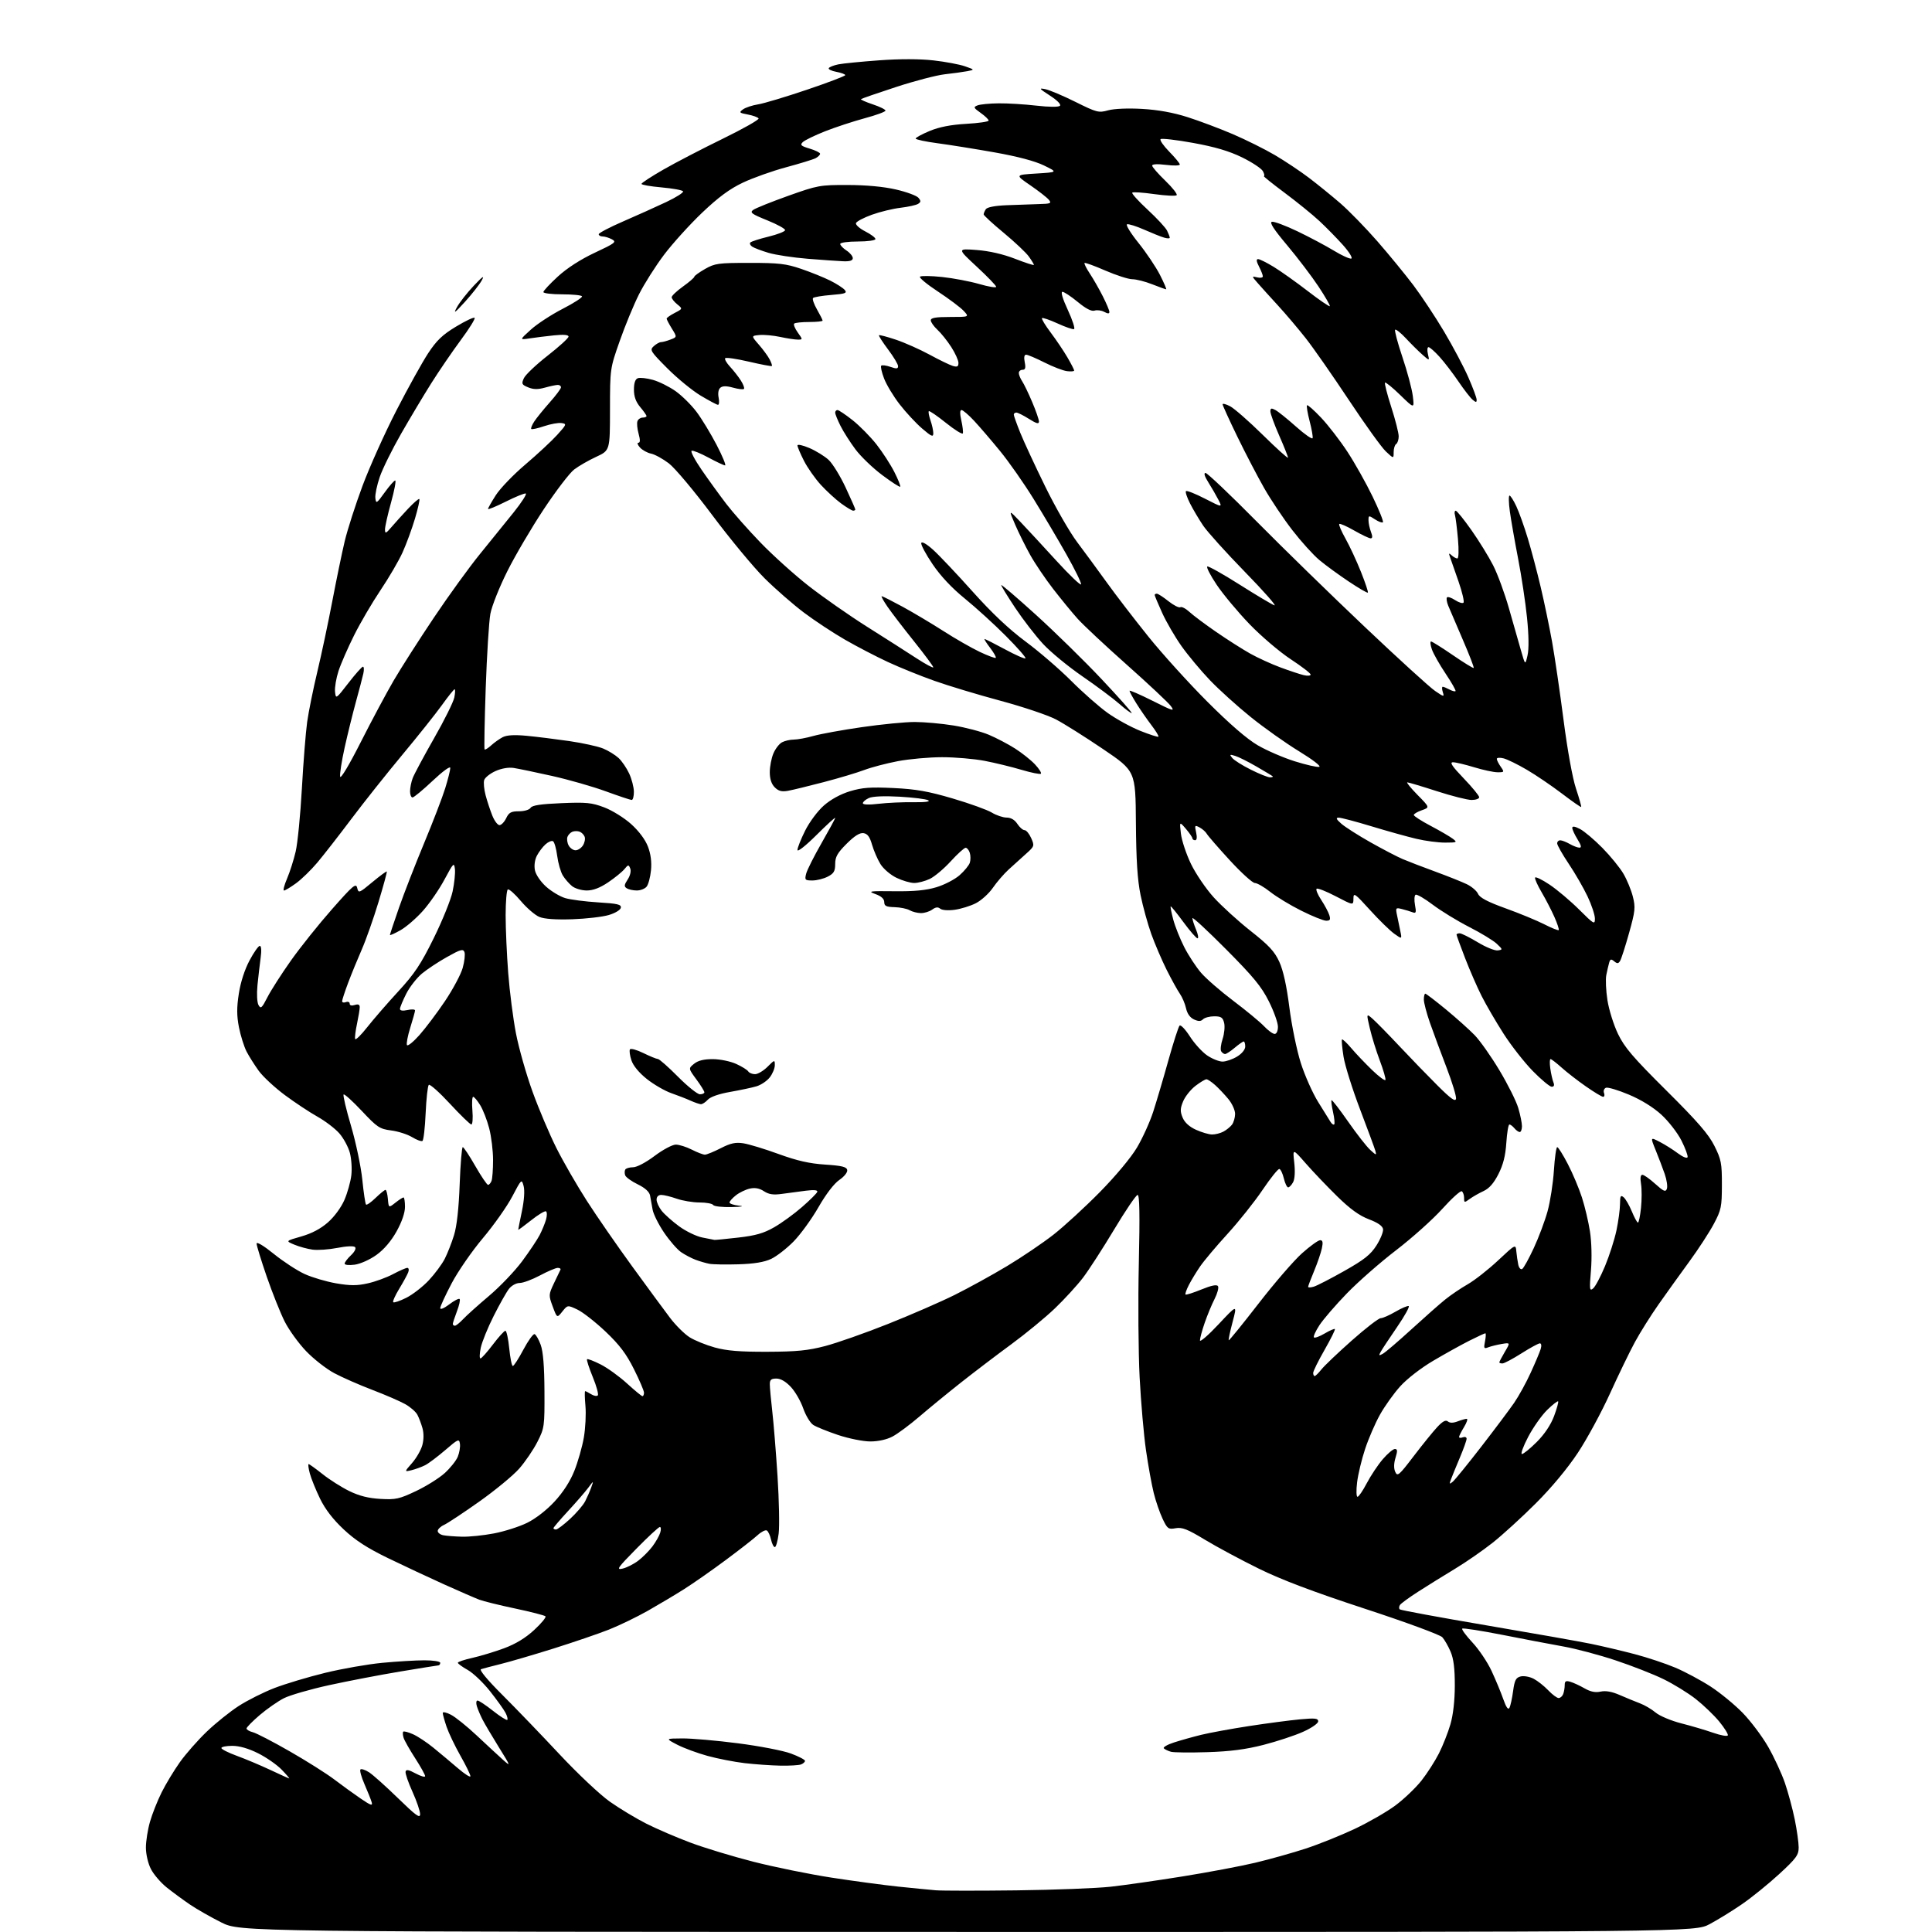 <?xml version="1.0" encoding="UTF-8" standalone="no"?>
<svg 
  version="1.1" 
  xmlns="http://www.w3.org/2000/svg" 
  xmlns:xlink="http://www.w3.org/1999/xlink" 
  xmlns:svg="http://www.w3.org/2000/svg"
  xmlns:rdf="http://www.w3.org/1999/02/22-rdf-syntax-ns#"
  xmlns:cc="http://creativecommons.org/ns#"
  xmlns:dc="http://purl.org/dc/elements/1.1/"
  viewBox="0 0 768 768"
  width="768"
  height="768"
>
<style>svg {background-color: white; }</style>"
<path stroke="none" fill="black" fill-rule="evenodd" d="M384.61,767.97C95.50,767.95 95.50,767.95 88.00,764.21C83.88,762.15 78.25,758.94 75.50,757.08C72.75,755.21 68.58,752.14 66.23,750.26C63.88,748.37 61.06,745.08 59.98,742.95C58.85,740.74 58.00,737.09 58.00,734.44C58.00,731.89 58.73,727.26 59.63,724.15C60.52,721.04 62.60,715.80 64.25,712.50C65.89,709.20 69.16,703.80 71.50,700.50C73.85,697.20 78.66,691.73 82.19,688.35C85.72,684.97 91.44,680.38 94.91,678.14C98.38,675.90 104.77,672.69 109.12,671.01C113.47,669.34 122.53,666.62 129.25,664.98C135.97,663.34 146.20,661.55 151.98,661.00C157.77,660.45 165.31,660.00 168.75,660.00C172.25,660.00 175.00,660.44 175.00,661.00C175.00,661.55 174.66,662.01 174.25,662.02C173.84,662.04 166.97,663.14 159.00,664.47C151.03,665.80 138.36,668.23 130.85,669.87C123.35,671.51 115.25,673.85 112.85,675.07C110.46,676.29 106.14,679.30 103.25,681.76C100.36,684.23 98.00,686.63 98.00,687.10C98.00,687.58 99.13,688.25 100.52,688.59C101.90,688.94 108.51,692.36 115.20,696.20C121.89,700.03 129.87,705.07 132.93,707.40C136.00,709.74 140.71,713.14 143.41,714.98C147.42,717.71 148.21,717.97 147.75,716.41C147.44,715.36 146.16,712.15 144.90,709.27C143.65,706.40 142.92,703.75 143.28,703.39C143.64,703.03 145.19,703.54 146.72,704.52C148.25,705.51 153.44,710.15 158.25,714.84C165.36,721.76 167.00,722.95 167.00,721.16C167.00,719.95 165.64,715.95 163.97,712.27C162.30,708.59 161.06,704.99 161.22,704.27C161.43,703.29 162.42,703.46 165.25,704.99C167.31,706.10 169.00,706.57 169.00,706.04C169.00,705.50 167.22,702.31 165.04,698.93C162.86,695.56 160.79,691.91 160.44,690.82C160.10,689.74 160.03,688.63 160.30,688.37C160.57,688.10 162.29,688.55 164.14,689.37C165.99,690.18 169.61,692.57 172.20,694.68C174.78,696.78 179.17,700.45 181.95,702.84C184.73,705.23 187.00,706.68 187.00,706.06C187.00,705.44 185.21,701.78 183.02,697.92C180.84,694.06 178.36,688.88 177.52,686.42C176.69,683.95 176.00,681.48 176.00,680.94C176.00,680.39 177.46,680.70 179.25,681.63C181.04,682.55 185.65,686.26 189.50,689.88C193.35,693.49 198.02,697.81 199.87,699.48C203.13,702.40 203.07,702.23 198.27,694.50C195.54,690.10 192.62,685.15 191.78,683.50C190.94,681.85 189.94,679.49 189.56,678.25C189.17,676.98 189.29,676.00 189.84,676.00C190.38,676.00 193.15,677.84 195.99,680.09C198.83,682.33 201.39,683.95 201.66,683.67C201.94,683.40 201.61,682.12 200.94,680.84C200.26,679.55 197.50,675.70 194.79,672.28C192.09,668.86 188.10,665.06 185.94,663.84C183.77,662.63 182.00,661.34 182.00,660.97C182.00,660.61 184.59,659.74 187.75,659.04C190.91,658.33 196.58,656.62 200.34,655.23C204.95,653.52 208.87,651.15 212.34,647.95C215.18,645.33 217.20,642.88 216.83,642.51C216.46,642.13 211.06,640.74 204.83,639.42C198.60,638.11 192.15,636.52 190.50,635.89C188.85,635.26 182.55,632.52 176.50,629.80C170.45,627.07 160.44,622.38 154.25,619.38C146.00,615.38 141.29,612.33 136.65,607.99C132.41,604.02 129.28,599.97 127.24,595.78C125.56,592.32 123.73,587.81 123.17,585.75C122.62,583.69 122.40,582.00 122.69,582.00C122.98,582.00 125.46,583.79 128.21,585.97C130.95,588.16 135.73,591.19 138.83,592.71C142.80,594.65 146.46,595.57 151.23,595.84C157.31,596.19 158.74,595.87 165.38,592.72C169.44,590.79 174.56,587.59 176.76,585.60C178.96,583.61 181.31,580.68 181.97,579.08C182.62,577.49 183.01,575.18 182.83,573.94C182.52,571.84 182.14,572.00 177.00,576.43C173.97,579.03 170.38,581.74 169.00,582.44C167.62,583.14 165.19,584.03 163.60,584.42C160.69,585.12 160.69,585.12 163.79,581.59C165.50,579.64 167.33,576.46 167.87,574.51C168.48,572.31 168.50,569.73 167.94,567.73C167.44,565.95 166.53,563.54 165.91,562.38C165.30,561.21 163.12,559.31 161.07,558.16C159.02,557.01 153.14,554.46 148.00,552.50C142.86,550.54 136.05,547.55 132.87,545.85C129.68,544.15 124.64,540.20 121.65,537.07C118.66,533.94 114.84,528.65 113.15,525.30C111.47,521.96 108.27,513.95 106.04,507.50C103.82,501.05 102.00,495.13 102.00,494.35C102.00,493.50 104.81,495.18 108.84,498.44C112.60,501.48 118.11,505.08 121.09,506.44C124.07,507.81 129.72,509.47 133.64,510.15C139.25,511.11 141.94,511.11 146.20,510.15C149.19,509.49 153.72,507.83 156.27,506.47C158.82,505.11 161.36,504.00 161.92,504.00C162.48,504.00 162.64,504.79 162.28,505.75C161.92,506.71 160.31,509.66 158.70,512.30C157.09,514.94 156.02,517.35 156.32,517.65C156.62,517.96 158.95,517.17 161.49,515.90C164.03,514.63 168.07,511.50 170.46,508.94C172.86,506.38 175.71,502.53 176.80,500.39C177.89,498.25 179.55,494.02 180.48,491.00C181.60,487.39 182.37,480.44 182.73,470.75C183.03,462.64 183.58,456.00 183.96,456.00C184.33,456.00 186.57,459.37 188.93,463.50C191.29,467.62 193.58,471.00 194.01,471.00C194.43,471.00 195.06,470.29 195.39,469.42C195.73,468.55 196.00,464.82 196.00,461.13C196.00,457.44 195.31,451.76 194.46,448.52C193.62,445.27 192.01,441.13 190.88,439.31C189.76,437.49 188.50,436.00 188.09,436.00C187.67,436.00 187.54,438.47 187.79,441.50C188.04,444.52 187.85,447.00 187.37,447.00C186.89,447.00 183.06,443.29 178.86,438.75C174.66,434.21 170.87,430.84 170.45,431.25C170.02,431.66 169.46,436.73 169.20,442.52C168.95,448.31 168.37,453.27 167.93,453.54C167.48,453.82 165.63,453.14 163.81,452.03C161.99,450.92 158.25,449.72 155.50,449.37C150.91,448.78 149.96,448.15 143.83,441.62C140.15,437.71 136.90,434.77 136.59,435.08C136.28,435.39 137.60,441.01 139.54,447.57C141.47,454.13 143.49,463.73 144.02,468.91C144.54,474.08 145.21,478.55 145.50,478.84C145.79,479.13 147.51,477.93 149.31,476.18C151.12,474.43 152.88,473.00 153.24,473.00C153.59,473.00 154.02,474.62 154.19,476.60C154.50,480.20 154.50,480.20 157.16,478.10C158.62,476.94 160.08,476.00 160.41,476.00C160.73,476.00 160.99,477.69 160.99,479.75C160.98,482.12 159.75,485.71 157.64,489.50C155.49,493.36 152.65,496.69 149.65,498.85C147.02,500.74 143.26,502.42 141.00,502.73C138.74,503.03 137.00,502.85 137.00,502.31C137.00,501.78 138.13,500.29 139.51,498.99C140.98,497.61 141.66,496.26 141.14,495.74C140.62,495.22 137.69,495.35 134.12,496.06C130.75,496.72 126.31,497.03 124.25,496.75C122.19,496.47 118.92,495.57 117.00,494.77C113.50,493.30 113.50,493.30 119.76,491.51C123.94,490.32 127.48,488.45 130.37,485.90C132.92,483.66 135.63,479.96 136.92,476.98C138.12,474.17 139.36,469.77 139.66,467.19C139.97,464.61 139.70,460.58 139.07,458.24C138.43,455.89 136.55,452.42 134.88,450.52C133.21,448.61 129.29,445.63 126.17,443.88C123.05,442.13 117.23,438.28 113.23,435.31C109.23,432.34 104.57,428.02 102.88,425.71C101.20,423.39 99.00,419.91 98.00,417.98C97.01,416.04 95.65,411.72 94.99,408.38C94.09,403.76 94.07,400.55 94.94,394.97C95.63,390.47 97.27,385.40 99.18,381.82C100.88,378.62 102.72,376.00 103.27,376.00C103.88,376.00 104.01,377.84 103.61,380.75C103.25,383.36 102.69,388.25 102.35,391.61C102.01,395.12 102.18,398.50 102.77,399.55C103.65,401.13 104.11,400.73 106.30,396.43C107.68,393.72 111.89,387.15 115.65,381.83C119.42,376.51 126.76,367.33 131.98,361.42C140.34,351.93 141.51,350.94 141.99,352.95C142.51,355.14 142.73,355.06 148.00,350.68C151.01,348.18 153.60,346.27 153.76,346.43C153.92,346.59 152.43,352.07 150.45,358.61C148.47,365.15 145.49,373.60 143.83,377.39C142.17,381.18 139.72,387.15 138.40,390.66C137.08,394.17 136.00,397.47 136.00,397.99C136.00,398.51 136.68,398.68 137.50,398.36C138.32,398.05 139.00,398.31 139.00,398.96C139.00,399.68 139.78,399.89 141.00,399.50C142.40,399.06 143.00,399.32 143.00,400.38C143.00,401.22 142.51,404.17 141.92,406.95C141.32,409.73 140.99,412.46 141.17,413.01C141.36,413.57 143.53,411.45 146.00,408.30C148.48,405.16 154.03,398.76 158.34,394.08C164.79,387.08 167.29,383.33 172.42,372.93C175.85,365.98 179.23,357.63 179.92,354.37C180.61,351.12 181.02,347.12 180.84,345.48C180.52,342.70 180.24,342.99 176.70,349.60C174.62,353.51 170.74,359.13 168.09,362.10C165.44,365.07 161.41,368.54 159.14,369.81C156.86,371.09 155.00,371.92 155.00,371.66C155.00,371.40 156.62,366.55 158.59,360.87C160.57,355.20 165.06,343.65 168.57,335.22C172.08,326.79 175.87,316.94 176.98,313.34C178.09,309.74 179.00,306.11 179.00,305.27C179.00,304.40 176.01,306.58 171.98,310.38C168.12,314.02 164.52,317.00 163.98,317.00C163.44,317.00 163.00,315.90 163.00,314.57C163.00,313.23 163.47,310.86 164.05,309.32C164.64,307.77 168.45,300.65 172.53,293.50C176.62,286.35 180.25,279.04 180.60,277.25C180.96,275.46 181.01,274.00 180.71,274.00C180.42,274.00 178.16,276.81 175.70,280.25C173.23,283.69 166.16,292.57 159.97,300.00C153.78,307.43 144.66,318.90 139.70,325.50C134.74,332.10 128.64,339.92 126.15,342.88C123.66,345.84 119.84,349.55 117.66,351.13C115.48,352.71 113.33,354.00 112.89,354.00C112.44,354.00 112.99,351.86 114.11,349.25C115.23,346.64 116.77,341.79 117.54,338.48C118.31,335.16 119.42,323.91 120.00,313.48C120.58,303.04 121.53,291.12 122.10,287.00C122.68,282.88 124.50,273.88 126.15,267.00C127.79,260.12 130.47,247.53 132.09,239.00C133.72,230.47 135.93,219.75 137.02,215.17C138.11,210.59 141.29,200.69 144.09,193.17C146.89,185.65 152.95,172.16 157.56,163.20C162.17,154.23 167.86,143.98 170.20,140.42C173.56,135.32 175.88,133.09 181.26,129.84C185.00,127.58 188.34,126.00 188.67,126.34C189.01,126.67 186.52,130.67 183.14,135.22C179.77,139.78 174.50,147.49 171.43,152.36C168.36,157.24 162.96,166.27 159.43,172.44C155.90,178.60 152.09,186.31 150.97,189.57C149.85,192.83 149.05,196.62 149.21,198.00C149.48,200.33 149.73,200.18 152.92,195.75C154.80,193.14 156.68,191.00 157.10,191.00C157.52,191.00 156.78,194.94 155.45,199.75C154.11,204.56 153.03,209.40 153.04,210.50C153.06,212.25 153.39,212.12 155.64,209.50C157.05,207.85 160.02,204.57 162.23,202.21C164.45,199.85 166.45,198.12 166.70,198.37C166.94,198.61 166.16,202.11 164.96,206.15C163.76,210.19 161.54,216.24 160.03,219.58C158.52,222.93 154.57,229.69 151.25,234.62C147.94,239.55 143.22,247.61 140.76,252.54C138.30,257.47 135.51,263.84 134.57,266.71C133.64,269.57 133.01,273.28 133.18,274.94C133.50,277.95 133.53,277.93 138.50,271.51C141.25,267.95 143.85,265.04 144.27,265.02C144.69,265.01 144.77,266.24 144.43,267.75C144.10,269.26 142.77,274.32 141.48,279.00C140.20,283.68 138.17,291.88 136.99,297.23C135.81,302.58 135.01,307.76 135.21,308.73C135.42,309.76 138.84,304.03 143.41,295.00C147.72,286.48 153.63,275.43 156.53,270.46C159.44,265.49 166.63,254.24 172.52,245.46C178.41,236.68 186.66,225.29 190.86,220.15C195.06,215.00 201.07,207.58 204.21,203.65C207.35,199.72 209.51,196.36 209.01,196.18C208.51,196.01 204.93,197.46 201.05,199.41C197.17,201.35 194.00,202.66 194.00,202.31C194.00,201.96 195.41,199.48 197.13,196.79C198.86,194.11 204.15,188.61 208.90,184.59C213.64,180.56 219.31,175.29 221.49,172.88C225.28,168.69 225.36,168.49 223.18,168.17C221.92,167.99 218.82,168.56 216.28,169.42C213.74,170.29 211.45,170.78 211.19,170.53C210.94,170.27 211.47,168.94 212.37,167.56C213.27,166.18 216.03,162.78 218.50,159.99C220.98,157.21 223.00,154.50 223.00,153.97C223.00,153.43 222.44,153.00 221.75,153.01C221.06,153.01 218.76,153.49 216.64,154.08C213.81,154.87 212.03,154.84 209.96,153.98C207.40,152.92 207.24,152.57 208.25,150.34C208.87,148.98 213.12,144.95 217.69,141.38C222.26,137.81 226.00,134.40 226.00,133.81C226.00,133.08 224.08,132.92 220.25,133.31C217.09,133.64 212.70,134.18 210.50,134.52C206.50,135.13 206.50,135.13 211.00,131.05C213.47,128.80 219.18,125.07 223.67,122.76C228.17,120.45 231.63,118.20 231.36,117.78C231.10,117.35 227.53,117.00 223.44,117.00C219.35,117.00 216.00,116.60 216.00,116.10C216.00,115.61 218.59,112.83 221.75,109.93C225.40,106.58 230.77,103.12 236.44,100.46C244.56,96.66 245.18,96.17 243.26,95.14C242.09,94.51 240.43,94.00 239.57,94.00C238.70,94.00 238.00,93.60 238.00,93.11C238.00,92.62 242.39,90.32 247.75,88.00C253.11,85.68 260.77,82.23 264.78,80.34C268.78,78.45 271.82,76.52 271.53,76.05C271.25,75.59 267.41,74.89 263.01,74.50C258.60,74.11 255.00,73.48 255.00,73.10C255.00,72.72 258.94,70.15 263.75,67.39C268.56,64.63 279.16,59.13 287.29,55.16C295.43,51.19 301.84,47.56 301.55,47.08C301.26,46.61 299.34,45.91 297.27,45.52C293.85,44.88 293.68,44.71 295.35,43.48C296.36,42.75 299.06,41.85 301.34,41.49C303.63,41.13 312.36,38.51 320.75,35.67C329.14,32.84 336.00,30.22 336.00,29.87C336.00,29.51 334.41,28.92 332.47,28.56C330.53,28.20 329.17,27.53 329.45,27.08C329.73,26.63 331.43,25.96 333.23,25.59C335.03,25.22 342.35,24.50 349.49,23.98C357.78,23.38 365.59,23.39 371.06,24.01C375.78,24.54 381.40,25.59 383.57,26.35C387.50,27.72 387.50,27.72 384.50,28.30C382.85,28.61 378.82,29.17 375.55,29.53C372.28,29.90 363.53,32.18 356.12,34.61C348.71,37.03 342.48,39.19 342.26,39.41C342.05,39.62 344.15,40.55 346.94,41.48C349.72,42.40 352.00,43.53 352.00,43.97C352.00,44.42 348.29,45.78 343.75,47.00C339.21,48.23 332.12,50.56 328.00,52.18C323.88,53.81 319.88,55.75 319.12,56.49C317.95,57.63 318.37,58.03 321.87,59.08C324.14,59.76 326.00,60.68 326.00,61.12C326.00,61.57 325.21,62.35 324.25,62.87C323.29,63.38 318.00,65.01 312.50,66.49C307.00,67.97 299.25,70.73 295.27,72.62C290.04,75.10 285.58,78.40 279.11,84.55C274.20,89.23 267.39,96.75 263.98,101.26C260.57,105.78 256.09,112.85 254.01,116.99C251.93,121.12 248.49,129.45 246.37,135.50C242.50,146.50 242.50,146.50 242.48,162.78C242.47,179.06 242.47,179.06 236.99,181.60C233.98,182.99 230.04,185.26 228.24,186.63C226.44,188.00 221.00,195.12 216.15,202.44C211.29,209.77 204.76,220.88 201.64,227.13C198.51,233.38 195.49,240.97 194.93,244.00C194.37,247.03 193.54,260.30 193.08,273.50C192.63,286.70 192.42,297.69 192.63,297.92C192.84,298.15 194.02,297.42 195.25,296.30C196.49,295.17 198.56,293.70 199.85,293.03C201.46,292.21 204.48,292.03 209.35,292.49C213.28,292.86 220.91,293.81 226.30,294.59C231.70,295.38 237.76,296.71 239.79,297.56C241.82,298.40 244.55,300.09 245.87,301.30C247.19,302.51 249.09,305.30 250.11,307.50C251.13,309.70 251.97,312.96 251.98,314.75C251.99,316.54 251.60,318.00 251.11,318.00C250.63,318.00 246.02,316.46 240.86,314.58C235.71,312.69 226.10,309.94 219.50,308.46C212.90,306.98 206.00,305.55 204.18,305.27C202.15,304.96 199.33,305.45 196.95,306.52C194.80,307.49 192.79,309.10 192.47,310.09C192.15,311.09 192.42,313.83 193.05,316.18C193.68,318.54 194.88,322.16 195.71,324.23C196.54,326.30 197.82,328.00 198.55,328.00C199.29,328.00 200.48,326.76 201.21,325.25C202.30,322.97 203.17,322.50 206.30,322.50C208.42,322.50 210.44,321.90 210.92,321.12C211.53,320.13 214.98,319.61 223.14,319.27C233.08,318.85 235.21,319.06 240.20,320.95C243.35,322.14 248.13,325.11 250.88,327.58C253.96,330.35 256.50,333.75 257.56,336.51C258.69,339.47 259.10,342.64 258.78,345.95C258.52,348.69 257.73,351.62 257.03,352.47C256.33,353.31 254.57,353.99 253.13,353.98C251.68,353.98 249.89,353.58 249.14,353.11C248.03,352.40 248.09,351.79 249.50,349.63C250.51,348.11 250.93,346.28 250.54,345.26C249.90,343.63 249.73,343.64 248.18,345.53C247.25,346.64 244.34,349.00 241.70,350.78C238.41,352.98 235.73,353.99 233.20,353.98C231.16,353.97 228.54,353.18 227.38,352.23C226.21,351.28 224.56,349.38 223.72,348.00C222.88,346.62 221.88,343.14 221.50,340.25C221.12,337.36 220.38,334.73 219.84,334.40C219.31,334.07 217.96,334.63 216.83,335.65C215.71,336.66 214.17,338.70 213.41,340.18C212.58,341.78 212.27,344.10 212.64,345.93C212.99,347.68 214.88,350.46 217.05,352.43C219.15,354.32 222.58,356.38 224.68,357.01C226.78,357.63 232.68,358.40 237.80,358.71C245.52,359.18 247.04,359.54 246.79,360.85C246.62,361.73 244.52,363.00 241.99,363.74C239.52,364.47 233.00,365.23 227.50,365.42C220.98,365.64 216.43,365.32 214.41,364.50C212.71,363.80 209.38,360.94 207.02,358.14C204.66,355.34 202.34,353.29 201.86,353.58C201.39,353.88 201.00,358.48 201.00,363.81C201.00,369.14 201.46,379.48 202.02,386.78C202.58,394.08 203.96,404.88 205.10,410.78C206.24,416.67 209.21,427.12 211.70,433.99C214.19,440.87 218.46,450.94 221.19,456.38C223.92,461.81 229.37,471.27 233.30,477.38C237.23,483.50 245.36,495.25 251.37,503.50C257.37,511.75 264.12,520.92 266.36,523.88C268.60,526.83 272.09,530.29 274.11,531.57C276.13,532.85 280.65,534.68 284.14,535.65C288.91,536.96 294.13,537.39 305.00,537.35C316.65,537.31 321.17,536.87 328.00,535.08C332.68,533.86 343.93,529.90 353.00,526.29C362.07,522.68 374.00,517.49 379.50,514.75C385.00,512.01 394.37,506.86 400.31,503.29C406.26,499.72 414.58,494.08 418.81,490.77C423.04,487.45 431.32,479.85 437.20,473.88C443.49,467.49 449.57,460.20 451.96,456.18C454.19,452.43 457.10,446.01 458.42,441.93C459.74,437.84 462.46,428.66 464.45,421.51C466.45,414.37 468.45,408.15 468.90,407.70C469.35,407.25 471.20,409.19 473.00,412.00C474.81,414.82 477.90,418.22 479.88,419.56C481.85,420.90 484.60,422.00 485.98,422.00C487.37,421.99 489.96,421.10 491.75,420.01C493.69,418.83 495.00,417.21 495.00,416.01C495.00,414.91 494.73,414.00 494.39,414.00C494.06,414.00 492.45,415.12 490.82,416.50C489.18,417.88 487.46,419.00 486.98,419.00C486.51,419.00 485.81,418.50 485.43,417.89C485.06,417.28 485.32,415.07 486.01,412.98C486.70,410.89 486.97,408.01 486.61,406.59C486.08,404.46 485.38,404.00 482.68,404.00C480.88,404.00 478.87,404.53 478.23,405.17C477.35,406.05 476.43,406.06 474.62,405.24C473.07,404.53 471.93,402.93 471.47,400.81C471.07,398.99 469.96,396.38 469.00,395.00C468.04,393.62 465.68,389.35 463.75,385.50C461.83,381.65 459.10,375.28 457.68,371.35C456.27,367.42 454.34,360.44 453.40,355.85C452.15,349.77 451.65,341.93 451.54,327.00C451.39,306.50 451.39,306.50 438.44,297.74C431.32,292.92 422.89,287.61 419.70,285.95C416.51,284.28 406.61,280.96 397.70,278.56C388.79,276.17 377.00,272.61 371.50,270.66C366.00,268.72 357.68,265.35 353.00,263.18C348.32,261.01 340.63,257.01 335.90,254.29C331.17,251.57 323.82,246.72 319.56,243.51C315.31,240.31 308.29,234.19 303.97,229.91C299.65,225.63 290.29,214.34 283.17,204.82C275.96,195.17 268.29,186.03 265.86,184.18C263.46,182.36 260.29,180.62 258.80,180.32C257.32,180.02 255.33,178.92 254.40,177.89C253.46,176.85 253.17,176.00 253.76,176.00C254.51,176.00 254.54,174.92 253.85,172.41C253.30,170.43 253.10,168.18 253.40,167.41C253.69,166.63 254.63,166.00 255.47,166.00C256.31,166.00 257.00,165.73 257.00,165.39C257.00,165.06 255.87,163.45 254.50,161.82C252.76,159.74 252.00,157.65 252.00,154.89C252.00,152.26 252.51,150.74 253.53,150.35C254.38,150.02 257.08,150.32 259.55,151.01C262.01,151.70 266.08,153.73 268.59,155.51C271.10,157.30 274.83,160.99 276.88,163.72C278.94,166.45 282.52,172.36 284.86,176.84C287.19,181.33 288.71,185.00 288.23,185.00C287.75,185.00 284.80,183.61 281.67,181.92C278.54,180.23 275.52,178.99 274.95,179.18C274.38,179.37 276.18,182.80 278.93,186.80C281.69,190.81 286.09,196.88 288.70,200.29C291.32,203.71 297.43,210.63 302.30,215.67C307.16,220.71 315.76,228.46 321.40,232.88C327.05,237.30 337.48,244.59 344.58,249.08C351.69,253.56 360.54,259.21 364.25,261.63C367.96,264.04 371.00,265.67 371.00,265.26C370.99,264.84 367.57,260.23 363.39,255.00C359.20,249.78 354.46,243.59 352.84,241.25C351.23,238.91 350.17,237.00 350.50,237.00C350.83,237.00 354.56,238.89 358.80,241.19C363.03,243.50 370.32,247.84 375.00,250.84C379.68,253.85 386.18,257.57 389.44,259.12C392.71,260.67 395.59,261.74 395.83,261.50C396.08,261.25 395.07,259.47 393.59,257.53C392.11,255.59 391.11,254.00 391.37,254.00C391.63,254.00 395.28,255.85 399.48,258.11C403.67,260.38 407.34,261.99 407.64,261.70C407.93,261.40 404.42,257.40 399.83,252.79C395.25,248.19 387.92,241.51 383.55,237.96C378.39,233.77 373.88,228.97 370.71,224.27C368.02,220.30 366.00,216.51 366.22,215.85C366.45,215.14 368.37,216.24 370.96,218.58C373.35,220.74 380.40,228.19 386.62,235.15C394.28,243.70 401.10,250.14 407.72,255.05C413.10,259.04 421.24,266.06 425.82,270.65C430.40,275.24 436.92,280.98 440.32,283.41C443.72,285.83 449.56,289.04 453.29,290.53C457.03,292.02 460.27,293.06 460.49,292.84C460.72,292.62 459.46,290.55 457.70,288.25C455.94,285.94 453.26,282.07 451.75,279.65C450.24,277.22 449.00,274.96 449.00,274.61C449.00,274.26 453.11,276.05 458.14,278.57C466.43,282.73 467.11,282.93 465.39,280.62C464.35,279.23 456.51,271.88 447.97,264.29C439.43,256.71 430.63,248.47 428.41,246.00C426.18,243.53 421.80,238.17 418.65,234.11C415.51,230.05 411.40,223.97 409.53,220.61C407.65,217.25 404.94,211.80 403.52,208.50C400.93,202.50 400.93,202.50 405.71,207.54C408.35,210.31 414.75,217.24 419.95,222.93C425.15,228.62 429.56,232.83 429.74,232.28C429.92,231.73 427.30,226.38 423.92,220.39C420.54,214.40 414.66,204.47 410.86,198.32C407.06,192.17 401.08,183.62 397.56,179.32C394.05,175.02 389.38,169.59 387.20,167.25C385.02,164.91 382.78,163.00 382.22,163.00C381.56,163.00 381.53,164.41 382.14,167.14C382.65,169.42 382.93,171.72 382.75,172.26C382.57,172.79 379.55,170.93 376.05,168.12C372.54,165.30 369.47,163.20 369.22,163.45C368.97,163.70 369.27,165.34 369.88,167.10C370.50,168.86 371.00,171.17 371.00,172.23C371.00,173.85 370.29,173.54 366.54,170.33C364.09,168.22 360.08,163.90 357.62,160.72C355.16,157.55 352.37,152.92 351.43,150.45C350.48,147.98 349.98,145.69 350.30,145.36C350.63,145.04 352.27,145.25 353.95,145.83C356.37,146.68 357.00,146.62 357.00,145.55C357.00,144.81 355.21,141.82 353.02,138.91C350.84,136.00 349.21,133.46 349.41,133.26C349.60,133.06 352.63,133.86 356.13,135.03C359.63,136.21 365.65,138.88 369.50,140.97C373.35,143.07 377.51,145.08 378.75,145.46C380.52,145.99 381.00,145.74 381.00,144.26C381.00,143.23 379.71,140.39 378.14,137.95C376.57,135.50 374.09,132.41 372.64,131.08C371.19,129.74 370.00,128.05 370.00,127.33C370.00,126.34 371.97,126.00 377.67,126.00C385.35,126.00 385.35,126.00 383.03,123.53C381.75,122.17 377.15,118.73 372.81,115.87C368.47,113.02 365.27,110.37 365.71,109.98C366.14,109.59 370.10,109.64 374.50,110.11C378.90,110.57 385.54,111.83 389.25,112.90C392.96,113.98 396.00,114.48 396.00,114.01C396.00,113.54 392.51,109.93 388.25,105.98C380.50,98.79 380.50,98.79 388.27,99.38C393.27,99.77 398.71,101.01 403.52,102.88C407.63,104.48 411.00,105.57 411.00,105.30C411.00,105.03 410.10,103.54 408.99,101.99C407.88,100.43 403.38,96.19 398.99,92.55C394.60,88.92 391.01,85.62 391.02,85.22C391.02,84.82 391.40,83.91 391.86,83.19C392.38,82.37 395.39,81.78 400.09,81.58C404.17,81.41 409.92,81.21 412.87,81.13C417.68,81.01 418.11,80.83 416.91,79.39C416.18,78.51 412.86,75.92 409.54,73.64C403.50,69.50 403.50,69.50 412.00,68.98C420.50,68.46 420.50,68.46 415.00,65.78C411.45,64.04 404.54,62.21 395.50,60.60C387.80,59.23 377.56,57.59 372.75,56.95C367.94,56.32 364.00,55.47 364.00,55.08C364.00,54.69 366.51,53.33 369.58,52.05C373.41,50.47 377.98,49.58 384.08,49.23C388.99,48.95 393.00,48.37 393.00,47.93C393.00,47.49 391.58,46.12 389.84,44.89C386.97,42.84 386.86,42.57 388.59,41.89C389.64,41.48 393.43,41.11 397.00,41.08C400.57,41.04 407.31,41.45 411.97,41.99C417.01,42.57 420.80,42.60 421.34,42.06C421.88,41.52 420.27,39.88 417.37,38.00C413.06,35.21 412.85,34.91 415.50,35.44C417.15,35.76 422.55,38.04 427.50,40.50C435.98,44.72 436.73,44.91 440.50,43.86C442.88,43.20 448.34,42.97 454.00,43.29C460.31,43.65 466.36,44.74 472.00,46.54C476.68,48.02 484.77,51.07 490.00,53.30C495.23,55.54 502.79,59.30 506.80,61.66C510.82,64.03 516.90,68.08 520.30,70.66C523.71,73.24 529.33,77.81 532.80,80.80C536.26,83.80 542.89,90.61 547.54,95.93C552.18,101.25 558.61,109.10 561.83,113.36C565.05,117.63 570.55,125.93 574.05,131.81C577.55,137.69 581.89,145.88 583.69,150.00C585.50,154.12 586.98,158.12 586.99,158.87C587.00,160.02 586.74,160.03 585.39,158.91C584.51,158.18 581.97,154.91 579.75,151.64C577.53,148.37 574.15,143.96 572.24,141.85C570.33,139.73 568.36,138.00 567.86,138.00C567.37,138.00 567.26,139.24 567.62,140.75C568.28,143.50 568.28,143.50 565.44,141.00C563.88,139.62 560.92,136.70 558.88,134.50C556.83,132.31 554.90,130.77 554.59,131.08C554.27,131.39 555.58,136.30 557.49,141.98C559.41,147.66 561.26,154.60 561.61,157.41C562.24,162.50 562.24,162.50 556.64,157.06C553.57,154.07 550.83,151.84 550.56,152.10C550.30,152.37 551.41,156.73 553.04,161.79C554.67,166.86 556.00,172.10 556.00,173.44C556.00,174.78 555.55,176.16 555.00,176.50C554.45,176.84 554.00,178.30 554.00,179.75C554.00,182.37 554.00,182.37 550.88,179.44C549.17,177.82 542.55,168.62 536.18,159.00C529.80,149.38 522.11,138.35 519.09,134.50C516.06,130.65 511.10,124.80 508.07,121.50C505.04,118.20 501.42,114.20 500.03,112.61C497.52,109.74 497.52,109.72 499.75,110.26C500.99,110.57 502.00,110.38 502.00,109.86C502.00,109.33 501.31,107.57 500.47,105.95C499.42,103.91 499.31,103.00 500.11,103.00C500.75,103.00 503.58,104.41 506.39,106.13C509.20,107.86 515.26,112.16 519.85,115.70C524.44,119.24 528.39,121.94 528.62,121.72C528.84,121.49 526.82,117.97 524.13,113.90C521.43,109.83 515.82,102.45 511.66,97.50C506.32,91.15 504.54,88.40 505.62,88.16C506.46,87.98 511.04,89.69 515.78,91.96C520.53,94.24 527.02,97.69 530.22,99.63C533.41,101.57 536.53,102.99 537.16,102.78C537.79,102.57 536.31,100.17 533.89,97.45C531.46,94.73 527.23,90.41 524.49,87.86C521.75,85.31 515.50,80.24 510.62,76.61C505.74,72.97 502.04,70.00 502.41,70.00C502.77,70.00 502.60,69.12 502.03,68.05C501.45,66.98 497.72,64.51 493.74,62.56C488.57,60.04 483.01,58.40 474.28,56.81C467.57,55.59 461.74,54.92 461.35,55.32C460.95,55.72 462.51,57.96 464.81,60.31C467.12,62.66 469.00,64.95 469.00,65.40C469.00,65.86 466.53,65.92 463.50,65.54C460.12,65.12 458.00,65.23 458.00,65.83C458.00,66.37 460.35,69.07 463.23,71.84C466.10,74.61 468.13,77.20 467.74,77.60C467.34,77.99 463.34,77.79 458.84,77.16C454.34,76.52 450.40,76.26 450.09,76.58C449.77,76.90 452.51,79.94 456.18,83.33C459.85,86.72 463.34,90.48 463.93,91.68C464.52,92.89 465.00,94.15 465.00,94.50C465.00,94.85 463.99,94.83 462.75,94.46C461.51,94.10 457.94,92.67 454.82,91.29C451.69,89.91 448.64,88.95 448.02,89.16C447.41,89.36 449.44,92.67 452.53,96.52C455.62,100.36 459.47,106.09 461.09,109.25C462.70,112.41 463.81,115.00 463.55,115.00C463.29,115.00 460.79,114.10 458.00,113.00C455.21,111.90 451.67,111.00 450.13,111.00C448.59,111.00 443.78,109.45 439.43,107.57C435.09,105.68 431.35,104.32 431.12,104.54C430.89,104.77 431.84,106.68 433.24,108.78C434.63,110.88 436.94,114.92 438.38,117.77C439.82,120.61 441.00,123.41 441.00,124.00C441.00,124.75 440.39,124.75 438.96,123.98C437.84,123.38 436.10,123.15 435.10,123.47C433.88,123.86 431.66,122.71 428.41,120.02C425.73,117.81 422.99,116.00 422.33,116.00C421.59,116.00 422.42,118.79 424.49,123.25C426.34,127.24 427.45,130.65 426.94,130.83C426.44,131.01 423.48,129.99 420.36,128.56C417.24,127.14 414.48,126.19 414.21,126.46C413.94,126.73 415.50,129.32 417.69,132.22C419.87,135.13 422.86,139.56 424.33,142.09C425.80,144.61 427.00,146.95 427.00,147.29C427.00,147.63 425.72,147.74 424.15,147.54C422.59,147.35 418.55,145.79 415.18,144.09C411.81,142.39 408.54,141.00 407.90,141.00C407.16,141.00 406.96,142.05 407.35,144.00C407.80,146.25 407.58,147.00 406.48,147.00C405.66,147.00 405.00,147.57 405.00,148.28C405.00,148.98 405.59,150.44 406.31,151.53C407.04,152.61 408.84,156.34 410.31,159.82C411.79,163.29 413.00,166.78 413.00,167.58C413.00,168.66 412.00,168.39 409.02,166.51C406.83,165.13 404.58,164.00 404.02,164.00C403.46,164.00 403.00,164.37 403.00,164.83C403.00,165.28 404.17,168.55 405.59,172.08C407.02,175.61 411.49,185.25 415.54,193.50C419.59,201.75 425.28,211.66 428.20,215.52C431.11,219.39 436.40,226.59 439.95,231.52C443.49,236.46 450.92,246.12 456.45,253.00C461.98,259.88 472.57,271.57 480.00,279.00C488.86,287.86 495.73,293.80 500.00,296.28C503.57,298.36 510.17,301.21 514.66,302.62C519.15,304.03 523.53,305.03 524.40,304.84C525.30,304.65 521.89,302.01 516.41,298.66C511.15,295.45 502.49,289.31 497.17,285.02C491.85,280.73 484.55,274.14 480.94,270.36C477.34,266.59 472.27,260.51 469.67,256.85C467.08,253.19 463.62,247.23 461.98,243.62C460.34,240.00 459.00,236.81 459.00,236.52C459.00,236.23 459.39,236.00 459.86,236.00C460.34,236.00 462.42,237.34 464.48,238.99C466.55,240.63 468.67,241.70 469.20,241.38C469.73,241.05 471.36,241.90 472.83,243.26C474.30,244.62 479.10,248.21 483.50,251.24C487.90,254.27 493.98,258.14 497.00,259.83C500.02,261.52 505.43,263.99 509.00,265.31C512.58,266.64 516.74,268.02 518.25,268.38C519.76,268.74 521.00,268.64 521.00,268.15C521.00,267.65 517.43,264.91 513.06,262.04C508.69,259.17 501.33,252.90 496.70,248.10C492.08,243.30 486.20,236.25 483.64,232.44C481.08,228.62 479.42,225.36 479.94,225.19C480.46,225.01 486.24,228.26 492.78,232.40C499.33,236.55 505.54,240.25 506.59,240.63C507.64,241.00 502.40,235.06 494.94,227.41C487.48,219.76 480.00,211.47 478.32,209.00C476.65,206.53 474.28,202.54 473.07,200.15C471.85,197.76 471.12,195.54 471.44,195.23C471.76,194.91 475.15,196.25 478.98,198.22C485.94,201.79 485.94,201.79 484.32,198.64C483.43,196.91 481.64,193.81 480.34,191.75C478.83,189.36 478.43,188.00 479.22,188.00C479.90,188.00 489.03,196.66 499.50,207.25C509.97,217.84 529.38,236.76 542.63,249.31C555.87,261.86 568.40,273.27 570.46,274.66C574.03,277.09 574.17,277.11 573.53,275.10C573.17,273.95 573.15,273.00 573.50,273.00C573.85,273.00 575.04,273.49 576.15,274.08C577.26,274.68 578.36,274.97 578.60,274.73C578.83,274.50 577.06,271.38 574.66,267.79C572.26,264.21 569.80,259.87 569.20,258.14C568.60,256.41 568.45,255.00 568.87,255.00C569.29,255.00 573.19,257.45 577.55,260.44C581.90,263.43 585.62,265.71 585.82,265.52C586.02,265.32 584.07,260.28 581.50,254.33C578.92,248.37 576.31,242.28 575.70,240.79C575.09,239.30 574.87,237.80 575.21,237.46C575.55,237.12 577.00,237.61 578.44,238.56C579.88,239.50 581.38,239.96 581.76,239.57C582.15,239.19 581.26,235.41 579.80,231.19C578.34,226.96 576.82,222.60 576.42,221.50C575.83,219.86 575.95,219.72 577.05,220.75C577.79,221.44 578.81,222.00 579.32,222.00C579.85,222.00 579.95,218.78 579.56,214.25C579.18,209.99 578.65,205.71 578.37,204.75C578.09,203.79 578.23,203.01 578.68,203.02C579.13,203.03 581.95,206.52 584.94,210.77C587.93,215.02 591.81,221.32 593.56,224.76C595.32,228.21 598.13,235.86 599.81,241.76C601.49,247.67 603.64,255.20 604.59,258.50C606.31,264.50 606.31,264.50 607.22,260.50C607.80,257.96 607.72,252.48 607.01,245.50C606.40,239.45 604.80,228.88 603.46,222.00C602.13,215.12 600.65,206.69 600.18,203.25C599.71,199.81 599.66,197.00 600.06,197.00C600.45,197.00 601.67,198.91 602.76,201.25C603.86,203.59 605.91,209.32 607.32,214.00C608.74,218.68 611.05,227.41 612.46,233.41C613.88,239.40 615.90,249.15 616.97,255.07C618.03,260.99 620.09,274.98 621.53,286.17C623.09,298.23 625.10,309.35 626.49,313.50C627.77,317.35 628.70,320.63 628.54,320.79C628.39,320.94 624.94,318.54 620.88,315.45C616.82,312.36 610.55,308.10 606.94,305.99C603.33,303.87 599.17,301.83 597.69,301.46C596.21,301.09 595.00,301.18 595.00,301.67C595.00,302.16 595.70,303.56 596.56,304.78C598.05,306.92 598.01,307.00 595.31,306.99C593.76,306.99 589.58,306.09 586.00,305.00C582.42,303.91 578.64,303.01 577.59,303.01C576.16,303.00 577.22,304.60 581.84,309.41C585.23,312.94 588.00,316.32 588.00,316.91C588.00,317.51 586.64,318.00 584.98,318.00C583.32,318.00 577.09,316.42 571.14,314.50C565.18,312.57 559.92,311.00 559.44,311.00C558.97,311.00 560.78,313.24 563.48,315.98C568.39,320.97 568.39,320.97 565.20,322.08C563.44,322.69 562.00,323.55 562.00,323.97C562.00,324.40 565.04,326.36 568.75,328.31C572.46,330.27 576.40,332.57 577.50,333.41C579.38,334.84 579.19,334.94 574.50,334.95C571.75,334.96 566.60,334.29 563.06,333.45C559.52,332.62 551.48,330.38 545.19,328.47C538.89,326.56 533.02,325.01 532.12,325.03C530.91,325.06 531.19,325.67 533.20,327.44C534.68,328.74 539.90,332.07 544.79,334.83C549.68,337.58 555.44,340.59 557.59,341.50C559.74,342.42 565.55,344.65 570.50,346.46C575.45,348.28 581.10,350.53 583.05,351.47C585.01,352.41 587.03,354.15 587.55,355.32C588.23,356.86 591.35,358.50 598.50,361.08C604.00,363.06 610.91,365.91 613.85,367.41C616.79,368.91 619.38,369.95 619.61,369.72C619.84,369.49 619.07,367.15 617.90,364.51C616.74,361.88 614.46,357.48 612.85,354.74C611.23,352.00 610.05,349.36 610.21,348.87C610.37,348.39 612.98,349.64 616.00,351.67C619.03,353.70 624.31,358.16 627.75,361.59C633.62,367.44 634.00,367.65 634.00,365.16C634.00,363.70 632.69,359.74 631.09,356.36C629.49,352.98 626.12,347.13 623.59,343.37C621.07,339.60 619.00,335.95 619.00,335.26C619.00,334.57 619.56,334.02 620.25,334.04C620.94,334.05 622.62,334.71 624.00,335.50C625.38,336.29 627.10,336.95 627.83,336.96C628.79,336.99 628.57,336.04 627.08,333.63C625.94,331.78 625.00,329.74 625.00,329.11C625.00,328.32 625.99,328.46 628.06,329.53C629.75,330.41 633.75,333.78 636.96,337.04C640.16,340.29 643.93,344.91 645.33,347.31C646.74,349.70 648.43,353.81 649.09,356.43C650.17,360.72 650.02,362.17 647.58,370.89C646.09,376.23 644.48,381.22 644.01,381.98C643.32,383.10 642.86,383.13 641.66,382.13C640.44,381.12 640.08,381.22 639.66,382.70C639.38,383.69 638.87,385.89 638.53,387.59C638.19,389.29 638.39,393.79 638.98,397.59C639.57,401.39 641.46,407.43 643.18,411.00C645.76,416.36 649.14,420.32 662.41,433.50C674.81,445.82 679.20,450.88 681.50,455.50C684.21,460.91 684.50,462.43 684.48,471.00C684.47,479.74 684.21,480.98 681.28,486.50C679.53,489.80 675.14,496.55 671.52,501.50C667.90,506.45 662.41,514.10 659.32,518.50C656.23,522.90 651.99,529.65 649.90,533.50C647.81,537.35 643.34,546.58 639.97,554.00C636.60,561.42 630.87,572.00 627.23,577.50C623.16,583.66 616.76,591.36 610.56,597.55C605.03,603.08 597.30,610.13 593.39,613.23C589.49,616.32 582.74,621.00 578.39,623.62C574.05,626.24 567.50,630.30 563.83,632.66C560.16,635.01 556.85,637.43 556.48,638.04C556.10,638.64 556.07,639.41 556.41,639.74C556.74,640.07 572.20,642.93 590.76,646.08C609.32,649.23 628.10,652.55 632.50,653.46C636.90,654.37 644.66,656.20 649.75,657.53C654.83,658.86 662.15,661.30 666.02,662.94C669.88,664.58 676.15,667.94 679.95,670.40C683.75,672.86 689.50,677.57 692.72,680.87C695.94,684.17 700.50,690.25 702.87,694.38C705.23,698.51 708.22,704.95 709.51,708.69C710.80,712.44 712.56,718.97 713.43,723.21C714.29,727.45 715.00,732.47 715.00,734.37C715.00,737.41 714.05,738.71 707.29,744.94C703.05,748.84 696.42,754.22 692.54,756.89C688.67,759.56 682.85,763.15 679.61,764.87C673.72,768.00 673.72,768.00 384.61,767.97zM404.00,751.45C419.12,751.26 436.00,750.61 441.50,750.00C447.00,749.39 459.82,747.56 470.00,745.92C480.18,744.29 493.23,741.83 499.00,740.46C504.77,739.08 513.77,736.56 519.00,734.85C524.23,733.14 533.00,729.61 538.50,727.02C544.00,724.42 551.29,720.23 554.69,717.70C558.10,715.16 562.75,710.73 565.03,707.85C567.31,704.96 570.44,700.08 572.00,697.00C573.56,693.92 575.61,688.72 576.56,685.45C577.66,681.68 578.30,676.02 578.31,670.00C578.32,663.26 577.83,659.35 576.62,656.54C575.69,654.36 574.21,651.78 573.34,650.82C572.45,649.85 558.73,644.79 542.53,639.49C521.96,632.74 509.50,628.03 500.41,623.57C493.31,620.08 483.68,614.91 479.00,612.08C472.05,607.87 469.93,607.03 467.35,607.49C464.43,608.01 464.06,607.74 462.17,603.78C461.05,601.42 459.45,596.80 458.63,593.50C457.81,590.20 456.42,582.55 455.55,576.50C454.67,570.45 453.54,557.40 453.02,547.50C452.51,537.60 452.36,517.24 452.70,502.25C453.14,482.77 453.00,475.00 452.22,475.00C451.62,475.00 447.42,481.19 442.89,488.75C438.35,496.31 432.75,504.98 430.44,508.00C428.12,511.02 423.14,516.46 419.36,520.08C415.59,523.70 407.77,530.13 402.00,534.37C396.23,538.60 387.23,545.45 382.00,549.58C376.77,553.71 369.35,559.79 365.50,563.09C361.65,566.39 356.83,569.97 354.79,571.04C352.51,572.25 349.11,573.00 345.97,573.00C343.14,573.00 337.42,571.85 333.18,570.44C328.95,569.02 324.51,567.23 323.29,566.44C322.08,565.65 320.28,562.68 319.29,559.84C318.31,557.00 316.10,553.17 314.38,551.34C312.38,549.19 310.33,548.00 308.63,548.00C306.57,548.00 306.00,548.48 306.01,550.25C306.01,551.49 306.45,556.29 306.98,560.93C307.52,565.57 308.46,577.21 309.08,586.81C309.69,596.41 309.90,606.67 309.53,609.63C309.16,612.58 308.47,615.00 308.01,615.00C307.54,615.00 306.86,613.66 306.50,612.01C306.14,610.37 305.39,608.74 304.84,608.40C304.29,608.06 302.64,608.89 301.17,610.24C299.70,611.60 294.00,616.05 288.50,620.13C283.00,624.22 275.57,629.41 272.00,631.67C268.43,633.93 261.90,637.82 257.50,640.32C253.10,642.81 246.12,646.18 242.00,647.81C237.88,649.44 227.97,652.82 220.00,655.33C212.03,657.83 202.57,660.60 199.00,661.48C195.43,662.36 191.92,663.29 191.20,663.53C190.42,663.80 193.80,667.87 199.70,673.75C205.09,679.13 215.32,689.76 222.42,697.36C229.61,705.05 238.49,713.41 242.42,716.19C246.32,718.94 252.88,722.89 257.00,724.97C261.12,727.05 269.00,730.43 274.50,732.49C280.00,734.55 291.25,737.96 299.50,740.07C307.75,742.18 321.70,745.02 330.50,746.38C339.30,747.74 351.23,749.34 357.00,749.95C362.77,750.55 369.52,751.21 372.00,751.42C374.48,751.62 388.88,751.63 404.00,751.45zM114.95,706.95C115.19,706.98 113.85,705.41 111.96,703.46C110.08,701.51 105.87,698.59 102.61,696.96C98.77,695.04 95.15,694.00 92.34,694.00C89.95,694.00 88.00,694.39 88.00,694.87C88.00,695.34 90.79,696.75 94.20,697.99C97.62,699.24 103.58,701.75 107.45,703.57C111.33,705.40 114.70,706.92 114.95,706.95zM310.17,701.87C306.50,701.80 300.15,701.35 296.06,700.88C291.97,700.40 285.30,699.11 281.24,697.99C277.18,696.88 271.76,694.87 269.18,693.53C264.50,691.09 264.50,691.09 271.21,691.05C274.90,691.02 284.88,691.89 293.38,692.99C301.89,694.08 311.36,695.91 314.42,697.06C317.49,698.20 320.00,699.51 320.00,699.96C320.00,700.42 319.29,701.06 318.42,701.39C317.55,701.73 313.84,701.94 310.17,701.87zM480.00,696.51C473.12,696.73 466.60,696.66 465.50,696.36C464.40,696.05 463.12,695.45 462.66,695.01C462.20,694.58 464.00,693.52 466.66,692.66C469.32,691.80 474.20,690.43 477.50,689.62C480.80,688.81 489.35,687.24 496.50,686.14C503.65,685.04 512.76,683.84 516.75,683.47C522.76,682.91 524.00,683.05 524.00,684.26C524.00,685.09 521.37,686.90 517.99,688.42C514.69,689.91 507.60,692.24 502.24,693.62C495.22,695.42 489.01,696.23 480.00,696.51zM686.84,689.83C687.03,689.34 685.50,686.88 683.44,684.36C681.38,681.85 677.18,677.82 674.11,675.40C671.04,672.99 665.24,669.42 661.23,667.47C657.22,665.51 648.67,662.16 642.22,660.02C635.77,657.87 626.45,655.39 621.50,654.51C616.55,653.62 605.60,651.54 597.16,649.87C588.72,648.21 581.57,647.10 581.26,647.41C580.95,647.72 582.78,650.19 585.32,652.92C587.87,655.64 591.28,660.70 592.90,664.18C594.52,667.66 596.62,672.70 597.56,675.39C598.72,678.69 599.51,679.82 600.02,678.89C600.44,678.12 601.09,675.14 601.48,672.25C602.07,667.89 602.58,666.89 604.49,666.41C605.75,666.10 608.07,666.51 609.64,667.33C611.21,668.15 613.82,670.21 615.44,671.91C617.05,673.61 618.92,675.00 619.58,675.00C620.24,675.00 621.06,674.29 621.39,673.42C621.73,672.55 622.00,670.94 622.00,669.85C622.00,668.26 622.45,668.00 624.25,668.54C625.49,668.90 628.03,670.08 629.89,671.15C632.26,672.51 634.18,672.90 636.27,672.44C638.29,672.00 640.77,672.44 643.88,673.80C646.42,674.91 650.02,676.39 651.88,677.09C653.74,677.78 656.56,679.44 658.14,680.77C659.72,682.10 664.28,684.02 668.26,685.04C672.24,686.05 677.98,687.74 681.00,688.80C684.02,689.86 686.65,690.32 686.84,689.83zM247.50,623.54C249.15,623.16 251.95,621.74 253.72,620.39C255.49,619.05 258.03,616.49 259.36,614.72C260.68,612.95 262.08,610.49 262.45,609.25C262.83,608.01 262.76,607.00 262.30,607.00C261.83,607.00 257.64,610.88 252.98,615.62C245.47,623.25 244.84,624.16 247.50,623.54zM183.66,610.86C186.50,610.94 192.21,610.35 196.35,609.56C200.50,608.77 206.42,606.88 209.52,605.36C212.89,603.71 217.28,600.31 220.43,596.90C223.83,593.23 226.63,588.90 228.30,584.71C229.73,581.14 231.43,575.19 232.08,571.47C232.72,567.76 233.01,562.09 232.72,558.86C232.43,555.64 232.38,553.00 232.61,553.00C232.84,553.00 233.90,553.55 234.97,554.21C236.04,554.88 237.23,555.10 237.63,554.70C238.02,554.31 237.13,551.01 235.63,547.37C234.14,543.73 233.11,540.55 233.36,540.31C233.60,540.07 236.03,541.00 238.76,542.38C241.49,543.76 246.21,547.17 249.25,549.95C252.29,552.73 255.05,555.00 255.39,555.00C255.73,555.00 256.00,554.38 256.00,553.62C256.00,552.85 254.20,548.64 252.00,544.25C248.96,538.17 246.27,534.61 240.74,529.35C236.74,525.56 231.70,521.61 229.55,520.59C225.63,518.73 225.63,518.73 223.53,521.36C221.43,523.99 221.43,523.99 219.72,519.38C218.05,514.89 218.07,514.65 220.20,510.13C221.41,507.59 222.57,505.16 222.78,504.75C222.99,504.34 222.52,504.00 221.72,504.00C220.93,504.00 217.75,505.35 214.66,507.00C211.57,508.65 207.94,510.00 206.59,510.00C205.21,510.00 203.35,511.02 202.32,512.34C201.32,513.62 198.59,518.46 196.26,523.09C193.92,527.71 191.61,533.41 191.11,535.75C190.62,538.09 190.56,540.00 190.99,540.00C191.41,540.00 193.63,537.52 195.91,534.50C198.20,531.48 200.44,529.00 200.90,529.00C201.36,529.00 202.05,532.15 202.43,536.00C202.81,539.85 203.45,543.00 203.86,543.00C204.27,543.00 206.16,540.08 208.05,536.51C209.95,532.94 211.95,530.16 212.50,530.34C213.05,530.51 214.14,532.42 214.93,534.58C215.91,537.26 216.38,543.09 216.43,553.00C216.50,567.04 216.41,567.68 213.64,573.14C212.07,576.24 208.82,581.02 206.43,583.76C204.04,586.49 196.88,592.40 190.54,596.89C184.19,601.38 177.87,605.56 176.50,606.18C175.12,606.81 174.00,607.89 174.00,608.59C174.00,609.29 175.01,610.06 176.25,610.29C177.49,610.53 180.82,610.79 183.66,610.86zM221.02,608.00C221.58,608.00 224.09,606.11 226.60,603.80C229.10,601.49 231.80,598.35 232.60,596.81C233.39,595.27 234.49,592.77 235.03,591.26C236.01,588.50 236.01,588.50 233.77,591.50C232.53,593.15 228.93,597.30 225.76,600.72C222.59,604.15 220.00,607.19 220.00,607.47C220.00,607.76 220.46,608.00 221.02,608.00zM539.63,595.00C540.11,595.00 541.77,592.56 543.32,589.59C544.88,586.62 547.72,582.35 549.65,580.09C551.58,577.84 553.75,576.00 554.48,576.00C555.54,576.00 555.59,576.72 554.74,579.48C554.05,581.74 554.01,583.71 554.63,585.09C555.50,587.04 556.13,586.50 561.95,578.86C565.46,574.26 569.68,569.05 571.34,567.27C573.48,564.98 574.70,564.33 575.55,565.04C576.36,565.71 577.65,565.70 579.44,565.02C580.92,564.46 582.54,564.00 583.05,564.00C583.56,564.00 583.08,565.46 581.99,567.25C580.90,569.04 580.01,570.82 580.00,571.22C580.00,571.61 580.67,571.68 581.50,571.36C582.33,571.05 583.00,571.30 583.00,571.92C583.00,572.55 581.82,575.86 580.38,579.28C578.94,582.70 577.35,586.58 576.85,587.90C576.05,590.00 576.13,590.14 577.49,589.01C578.34,588.30 583.43,582.05 588.80,575.11C594.17,568.17 600.05,560.33 601.88,557.67C603.71,555.02 606.68,549.62 608.48,545.67C610.29,541.73 612.07,537.49 612.45,536.25C612.85,534.93 612.71,534.00 612.11,534.00C611.54,534.00 608.25,535.80 604.79,537.99C601.33,540.19 597.94,541.99 597.25,541.99C596.56,542.00 596.00,541.80 596.00,541.56C596.00,541.31 596.99,539.44 598.19,537.39C600.39,533.68 600.39,533.68 596.94,534.25C595.05,534.57 592.64,535.17 591.59,535.58C589.89,536.25 589.75,535.99 590.32,533.17C590.66,531.43 590.72,530.00 590.45,530.00C590.17,530.00 587.28,531.35 584.01,532.99C580.75,534.64 574.30,538.22 569.67,540.96C564.82,543.82 559.27,548.13 556.59,551.11C554.03,553.95 550.41,559.03 548.54,562.39C546.66,565.75 544.01,571.88 542.65,576.00C541.28,580.12 539.85,586.09 539.47,589.25C539.08,592.41 539.16,595.00 539.63,595.00zM604.99,578.00C605.60,578.00 608.26,575.83 610.91,573.19C613.97,570.12 616.46,566.40 617.76,562.94C618.88,559.95 619.61,557.30 619.38,557.06C619.15,556.83 617.19,558.36 615.02,560.48C612.85,562.60 609.46,567.41 607.48,571.17C605.51,574.93 604.39,578.00 604.99,578.00zM522.61,547.00C522.94,547.00 524.13,545.83 525.26,544.40C526.38,542.97 531.82,537.79 537.33,532.90C542.85,528.00 548.03,524.00 548.84,524.00C549.66,524.00 552.30,522.84 554.71,521.43C557.12,520.02 559.49,519.01 559.97,519.18C560.46,519.36 558.39,523.10 555.37,527.50C552.35,531.90 549.43,536.32 548.87,537.33C547.99,538.90 548.10,539.02 549.67,538.16C550.68,537.62 555.77,533.26 561.00,528.48C566.23,523.70 572.30,518.34 574.50,516.57C576.70,514.79 580.74,512.06 583.47,510.50C586.21,508.93 591.61,504.69 595.47,501.08C602.50,494.50 602.50,494.50 602.77,497.50C602.93,499.15 603.28,501.53 603.55,502.79C603.83,504.05 604.53,504.79 605.10,504.44C605.68,504.08 607.74,500.35 609.69,496.15C611.65,491.94 614.12,485.35 615.18,481.50C616.24,477.65 617.38,470.34 617.70,465.25C618.03,460.16 618.62,456.00 619.02,456.00C619.42,456.00 621.33,459.04 623.25,462.75C625.18,466.46 627.69,472.43 628.84,476.00C630.00,479.57 631.43,485.65 632.03,489.50C632.68,493.62 632.84,499.99 632.43,504.99C631.79,512.64 631.88,513.35 633.30,512.17C634.16,511.45 636.28,507.47 638.01,503.32C639.74,499.17 641.78,492.79 642.56,489.14C643.33,485.49 643.97,480.76 643.98,478.63C644.00,475.39 644.23,474.95 645.43,475.94C646.21,476.59 647.67,479.12 648.68,481.56C649.68,484.00 650.77,485.99 651.11,486.00C651.44,486.00 651.99,483.38 652.32,480.18C652.66,476.98 652.66,472.70 652.34,470.68C651.94,468.26 652.13,467.00 652.87,467.00C653.49,467.00 655.79,468.62 657.99,470.61C661.30,473.60 662.09,473.94 662.60,472.59C662.95,471.70 662.57,469.06 661.77,466.73C660.96,464.41 659.34,460.13 658.16,457.23C656.02,451.97 656.02,451.97 659.76,453.91C661.82,454.97 665.07,457.02 666.99,458.46C668.97,459.94 670.63,460.60 670.84,459.99C671.03,459.40 669.93,456.42 668.39,453.37C666.84,450.31 663.26,445.70 660.42,443.10C657.18,440.14 652.39,437.18 647.51,435.13C643.25,433.34 639.14,432.11 638.40,432.40C637.65,432.69 637.30,433.62 637.62,434.46C637.95,435.31 637.79,436.00 637.27,436.00C636.76,436.00 633.67,434.14 630.42,431.87C627.16,429.60 622.81,426.23 620.75,424.37C618.68,422.52 616.71,421.00 616.37,421.00C616.02,421.00 615.98,422.69 616.27,424.75C616.56,426.81 617.12,429.29 617.51,430.25C617.98,431.41 617.75,432.00 616.83,432.00C616.07,432.00 612.68,429.19 609.31,425.75C605.94,422.31 600.71,415.63 597.68,410.89C594.65,406.16 590.73,399.43 588.97,395.94C587.21,392.45 584.24,385.65 582.38,380.83C580.52,376.02 579.00,371.83 579.00,371.54C579.00,371.24 579.56,371.00 580.25,371.00C580.94,371.00 584.15,372.60 587.39,374.55C590.62,376.51 594.22,377.97 595.37,377.80C597.42,377.51 597.41,377.45 594.98,375.16C593.62,373.87 588.67,370.86 584.00,368.48C579.33,366.09 572.82,362.11 569.55,359.64C566.28,357.16 563.20,355.38 562.71,355.68C562.22,355.98 562.12,357.81 562.48,359.75C563.05,362.76 562.90,363.18 561.48,362.63C560.56,362.28 558.66,361.70 557.25,361.35C554.82,360.74 554.72,360.87 555.35,363.85C555.71,365.58 556.30,368.43 556.66,370.18C557.32,373.37 557.32,373.37 554.22,371.16C552.52,369.94 548.17,365.70 544.57,361.72C538.53,355.06 538.02,354.71 538.01,357.22C538.00,359.95 538.00,359.95 531.01,356.30C527.17,354.29 523.72,352.94 523.36,353.30C523.00,353.66 523.83,355.66 525.21,357.74C526.59,359.82 528.03,362.53 528.42,363.76C528.99,365.56 528.75,366.00 527.18,366.00C526.11,366.00 521.66,364.21 517.29,362.02C512.91,359.84 507.35,356.46 504.92,354.53C502.49,352.60 499.74,351.02 498.82,351.01C497.90,351.00 493.40,346.92 488.82,341.93C484.24,336.94 480.14,332.22 479.71,331.44C479.27,330.66 477.99,329.53 476.86,328.92C474.94,327.90 474.85,328.03 475.48,330.91C475.91,332.87 475.77,334.00 475.08,334.00C474.49,334.00 474.00,333.66 474.00,333.25C473.99,332.84 472.84,331.15 471.43,329.50C468.86,326.50 468.86,326.50 469.43,331.40C469.75,334.09 471.54,339.49 473.42,343.40C475.30,347.30 479.38,353.30 482.47,356.71C485.57,360.13 492.17,366.14 497.15,370.07C504.43,375.81 506.67,378.22 508.55,382.35C510.11,385.76 511.46,391.89 512.55,400.50C513.46,407.65 515.50,417.56 517.08,422.53C518.66,427.50 521.76,434.47 523.97,438.03C526.18,441.59 528.40,445.17 528.92,445.99C529.43,446.81 530.08,447.25 530.37,446.96C530.65,446.68 530.45,444.49 529.91,442.09C529.37,439.70 529.10,437.56 529.31,437.35C529.53,437.14 532.49,440.97 535.90,445.86C539.31,450.75 543.27,455.82 544.70,457.12C547.08,459.30 547.25,459.33 546.74,457.50C546.43,456.40 543.69,448.98 540.65,441.00C537.61,433.02 534.65,423.60 534.08,420.06C533.52,416.52 533.24,413.43 533.46,413.20C533.69,412.98 535.34,414.52 537.14,416.64C538.93,418.77 542.66,422.68 545.42,425.35C548.18,428.01 550.57,429.78 550.74,429.28C550.91,428.77 549.89,425.29 548.48,421.54C547.07,417.79 545.28,412.03 544.52,408.74C543.12,402.77 543.12,402.77 545.78,405.13C547.24,406.44 552.03,411.32 556.42,416.00C560.81,420.68 567.57,427.65 571.43,431.50C576.69,436.75 578.53,438.07 578.79,436.78C578.98,435.84 577.27,430.22 574.99,424.28C572.71,418.35 569.75,410.38 568.42,406.57C567.09,402.77 566.00,398.60 566.00,397.32C566.00,396.05 566.26,395.00 566.58,395.00C566.90,395.00 570.58,397.81 574.76,401.25C578.93,404.69 584.08,409.30 586.21,411.50C588.34,413.70 592.78,420.00 596.07,425.50C599.37,431.00 602.73,437.72 603.53,440.43C604.34,443.14 605.00,446.41 605.00,447.68C605.00,448.96 604.61,450.00 604.12,450.00C603.64,450.00 602.68,449.32 602.00,448.50C601.32,447.68 600.42,447.00 600.01,447.00C599.60,447.00 599.05,450.26 598.79,454.25C598.45,459.43 597.55,462.99 595.64,466.74C593.81,470.34 591.96,472.45 589.74,473.46C587.96,474.28 585.49,475.69 584.25,476.59C582.11,478.16 582.00,478.14 582.00,476.18C582.00,475.05 581.58,473.86 581.08,473.55C580.57,473.23 577.08,476.39 573.33,480.55C569.57,484.72 561.33,492.10 555.00,496.96C548.67,501.81 539.86,509.54 535.41,514.14C530.95,518.74 526.05,524.42 524.51,526.77C522.97,529.12 521.98,531.31 522.31,531.64C522.64,531.98 524.57,531.27 526.58,530.08C528.60,528.89 530.43,528.10 530.64,528.31C530.86,528.53 529.01,532.26 526.53,536.60C524.04,540.95 522.01,545.06 522.01,545.75C522.00,546.44 522.27,547.00 522.61,547.00zM484.41,526.41C491.83,518.50 491.83,518.50 489.98,525.48C488.96,529.32 488.27,532.60 488.44,532.78C488.61,532.95 493.93,526.40 500.26,518.23C506.58,510.06 514.38,501.04 517.58,498.19C520.78,495.33 524.02,493.00 524.78,493.00C525.81,493.00 525.98,493.82 525.46,496.25C525.08,498.04 523.70,502.07 522.39,505.22C521.07,508.37 520.00,511.21 520.00,511.54C520.00,511.87 521.01,511.84 522.25,511.47C523.49,511.11 528.95,508.29 534.39,505.22C542.35,500.72 544.84,498.74 547.18,495.06C548.77,492.55 549.94,489.65 549.79,488.61C549.60,487.34 547.72,486.03 544.15,484.68C540.35,483.24 536.71,480.61 531.57,475.58C527.60,471.69 521.98,465.80 519.09,462.50C513.84,456.50 513.84,456.50 514.49,462.19C514.88,465.68 514.70,468.69 514.03,469.94C513.42,471.07 512.54,472.00 512.06,472.00C511.59,472.00 510.82,470.40 510.35,468.44C509.88,466.48 509.08,464.79 508.56,464.69C508.04,464.59 505.04,468.33 501.88,473.01C498.73,477.69 492.48,485.53 488.00,490.44C483.51,495.35 478.59,501.20 477.06,503.43C475.53,505.67 473.51,509.00 472.57,510.84C471.62,512.68 471.04,514.37 471.26,514.59C471.48,514.82 474.33,513.92 477.58,512.59C481.62,510.95 483.71,510.53 484.17,511.28C484.55,511.88 483.93,514.18 482.80,516.39C481.67,518.60 479.91,522.86 478.88,525.86C477.84,528.86 477.00,531.99 477.00,532.82C477.00,533.64 480.34,530.76 484.41,526.41zM180.83,527.00C181.28,527.00 182.74,525.83 184.08,524.40C185.41,522.97 190.05,518.81 194.38,515.15C198.72,511.49 204.63,505.30 207.53,501.40C210.43,497.49 213.57,492.79 214.52,490.96C215.47,489.12 216.61,486.36 217.05,484.82C217.49,483.28 217.49,481.80 217.04,481.53C216.60,481.25 213.93,482.86 211.12,485.10C208.30,487.34 206.00,489.02 206.00,488.84C206.00,488.65 206.66,485.33 207.47,481.46C208.37,477.14 208.63,473.28 208.15,471.47C207.37,468.56 207.30,468.63 203.61,475.66C201.55,479.59 196.31,487.01 191.98,492.15C187.64,497.29 182.05,505.38 179.55,510.12C177.05,514.86 175.00,519.30 175.00,519.99C175.00,520.71 176.50,520.09 178.57,518.52C180.53,517.02 182.39,516.06 182.71,516.38C183.03,516.69 182.55,518.89 181.64,521.26C180.74,523.63 180.00,525.89 180.00,526.28C180.00,526.68 180.37,527.00 180.83,527.00zM293.53,502.58C288.56,502.73 283.38,502.64 282.00,502.38C280.62,502.12 278.15,501.40 276.50,500.78C274.85,500.16 272.25,498.79 270.73,497.74C269.21,496.70 266.16,493.19 263.96,489.95C261.76,486.70 259.71,482.58 259.41,480.78C259.11,478.97 258.66,476.48 258.41,475.22C258.11,473.74 256.40,472.20 253.51,470.79C251.07,469.61 248.83,468.00 248.53,467.23C248.24,466.45 248.25,465.41 248.56,464.91C248.87,464.41 250.27,464.00 251.67,464.00C253.14,464.00 256.76,462.10 260.21,459.50C263.50,457.02 267.30,455.00 268.64,455.00C269.98,455.00 272.84,455.90 275.00,457.00C277.16,458.10 279.50,459.00 280.21,459.00C280.92,458.99 283.75,457.84 286.50,456.43C290.43,454.42 292.36,454.00 295.50,454.48C297.70,454.82 304.00,456.73 309.50,458.74C316.87,461.42 321.74,462.53 327.99,462.94C334.67,463.38 336.54,463.84 336.78,465.09C336.96,466.00 335.61,467.70 333.65,469.04C331.55,470.48 328.33,474.68 325.36,479.87C322.69,484.53 318.25,490.65 315.50,493.47C312.75,496.28 308.71,499.42 306.53,500.44C303.79,501.73 299.77,502.39 293.53,502.58zM284.00,492.88C284.27,492.94 288.52,492.52 293.43,491.96C300.36,491.17 303.58,490.25 307.76,487.85C310.72,486.16 315.70,482.54 318.82,479.81C321.95,477.09 324.67,474.38 324.88,473.79C325.13,473.07 323.65,472.92 320.38,473.32C317.70,473.65 313.43,474.22 310.89,474.58C307.40,475.07 305.65,474.81 303.68,473.53C301.90,472.36 300.13,472.03 298.09,472.48C296.44,472.84 293.95,474.04 292.55,475.14C291.15,476.24 290.00,477.54 290.00,478.01C290.00,478.49 291.69,479.06 293.75,479.27C296.06,479.51 294.93,479.73 290.81,479.83C287.13,479.92 283.84,479.55 283.50,479.00C283.16,478.45 280.72,478.00 278.07,478.00C275.42,478.00 271.34,477.32 269.00,476.50C266.66,475.68 263.91,475.00 262.87,475.00C261.71,475.00 261.00,475.71 261.00,476.87C261.00,477.89 261.91,479.88 263.01,481.29C264.12,482.70 267.24,485.48 269.95,487.47C272.67,489.46 276.82,491.47 279.19,491.93C281.56,492.40 283.73,492.83 284.00,492.88zM481.82,450.98C483.09,450.99 485.11,450.48 486.32,449.84C487.52,449.20 489.05,447.96 489.72,447.09C490.39,446.21 490.95,444.30 490.97,442.83C490.99,441.34 489.78,438.68 488.25,436.84C486.74,435.02 484.38,432.53 483.00,431.30C481.62,430.07 480.09,429.05 479.59,429.03C479.10,429.01 477.14,430.18 475.24,431.63C473.34,433.08 471.13,435.84 470.33,437.76C469.13,440.63 469.09,441.80 470.11,444.26C470.91,446.20 472.77,447.90 475.42,449.10C477.67,450.12 480.54,450.97 481.82,450.98zM278.60,438.94C277.99,438.90 276.15,438.27 274.50,437.53C272.85,436.78 269.39,435.43 266.80,434.53C264.22,433.62 259.86,431.09 257.12,428.91C254.02,426.44 251.70,423.63 251.00,421.49C250.37,419.59 250.11,417.64 250.41,417.15C250.71,416.66 253.10,417.31 255.73,418.60C258.35,419.89 260.96,420.95 261.53,420.97C262.09,420.99 265.68,424.15 269.50,428.00C273.32,431.85 277.25,435.00 278.22,435.00C279.20,435.00 280.00,434.64 280.00,434.20C280.00,433.76 278.57,431.44 276.81,429.06C273.62,424.72 273.62,424.72 275.92,422.86C277.51,421.58 279.81,421.01 283.36,421.02C286.20,421.03 290.34,421.88 292.63,422.92C294.90,423.95 297.06,425.29 297.44,425.90C297.81,426.50 299.03,427.00 300.14,427.00C301.25,427.00 303.47,425.68 305.08,424.08C307.94,421.22 308.00,421.20 308.00,423.44C308.00,424.70 307.09,426.88 305.98,428.29C304.88,429.70 302.51,431.29 300.73,431.82C298.96,432.35 294.24,433.35 290.26,434.05C285.78,434.83 282.39,436.02 281.36,437.16C280.44,438.17 279.20,438.97 278.60,438.94zM166.74,411.44C169.16,408.72 173.72,402.66 176.88,397.97C180.03,393.28 183.21,387.33 183.93,384.76C184.65,382.18 184.96,379.35 184.63,378.47C184.11,377.11 183.08,377.40 177.76,380.38C174.32,382.30 169.80,385.29 167.73,387.01C165.66,388.74 162.84,392.35 161.48,395.04C160.12,397.73 159.00,400.43 159.00,401.05C159.00,401.76 160.07,401.92 162.00,401.50C163.65,401.14 164.99,401.21 164.99,401.67C164.98,402.13 164.12,405.20 163.09,408.50C162.06,411.80 161.47,414.92 161.78,415.44C162.10,415.96 164.33,414.16 166.74,411.44zM506.69,411.00C507.47,411.00 508.00,409.83 508.00,408.13C508.00,406.56 506.38,402.02 504.39,398.05C501.47,392.21 498.24,388.28 487.39,377.37C480.03,369.96 474.00,364.39 474.00,364.98C474.00,365.58 474.65,367.62 475.45,369.53C476.25,371.44 476.51,373.00 476.03,373.00C475.55,373.00 473.02,370.08 470.40,366.52C467.78,362.95 465.51,360.16 465.36,360.31C465.20,360.47 465.66,362.82 466.39,365.55C467.11,368.27 469.08,373.20 470.76,376.50C472.44,379.80 475.46,384.40 477.46,386.72C479.46,389.04 485.24,394.06 490.30,397.87C495.36,401.69 500.82,406.20 502.44,407.90C504.05,409.61 505.96,411.00 506.69,411.00zM366.06,362.97C364.65,362.95 362.64,362.44 361.59,361.83C360.54,361.22 357.84,360.67 355.59,360.61C352.27,360.52 351.50,360.14 351.50,358.59C351.49,357.31 350.33,356.25 348.00,355.41C344.83,354.27 345.55,354.16 355.50,354.28C363.38,354.38 368.13,353.92 372.25,352.68C375.41,351.73 379.55,349.58 381.45,347.91C383.35,346.24 385.18,344.00 385.52,342.94C385.86,341.87 385.85,340.10 385.50,339.00C385.15,337.90 384.41,337.00 383.86,337.00C383.31,337.00 380.64,339.42 377.93,342.38C375.23,345.34 371.48,348.49 369.61,349.38C367.73,350.27 364.95,351.00 363.41,351.00C361.88,351.00 358.71,350.07 356.35,348.93C353.98,347.78 351.15,345.36 349.99,343.48C348.84,341.63 347.35,338.17 346.66,335.81C345.75,332.64 344.85,331.42 343.25,331.19C341.76,330.97 339.66,332.29 336.54,335.41C332.88,339.06 332.00,340.63 332.00,343.45C332.00,346.31 331.46,347.23 329.05,348.47C327.43,349.31 324.68,350.00 322.94,350.00C320.01,350.00 319.83,349.80 320.46,347.31C320.83,345.83 323.58,340.37 326.57,335.16C329.55,329.96 332.00,325.44 332.00,325.13C332.00,324.81 328.62,327.90 324.50,332.00C320.20,336.27 317.00,338.78 317.00,337.88C317.00,337.02 318.38,333.56 320.06,330.19C321.78,326.75 325.05,322.36 327.50,320.21C330.25,317.79 334.11,315.68 337.89,314.53C342.77,313.06 346.00,312.82 355.20,313.26C364.15,313.69 369.05,314.56 378.75,317.42C385.48,319.40 392.46,321.92 394.25,323.01C396.04,324.10 398.69,324.99 400.13,325.00C401.84,325.00 403.35,325.88 404.41,327.50C405.31,328.88 406.60,330.00 407.28,330.00C407.96,330.00 409.14,331.42 409.91,333.16C411.27,336.23 411.21,336.42 407.85,339.41C405.94,341.11 402.84,343.92 400.94,345.66C399.05,347.39 396.23,350.66 394.67,352.93C393.11,355.19 390.08,357.94 387.92,359.04C385.77,360.14 381.99,361.31 379.52,361.65C376.90,362.01 374.50,361.83 373.76,361.22C372.86,360.47 371.94,360.57 370.56,361.58C369.49,362.36 367.47,362.99 366.06,362.97zM228.79,338.00C229.74,338.00 231.07,337.12 231.74,336.04C232.42,334.96 232.72,333.42 232.41,332.62C232.10,331.81 231.21,330.91 230.42,330.61C229.64,330.31 228.36,330.31 227.58,330.61C226.79,330.91 225.90,331.83 225.58,332.65C225.27,333.47 225.47,335.01 226.04,336.07C226.61,337.13 227.85,338.00 228.79,338.00zM349.25,319.52C352.69,319.11 358.88,318.83 363.00,318.89C367.70,318.96 369.94,318.68 369.00,318.13C368.18,317.65 363.06,317.01 357.64,316.70C351.46,316.35 346.88,316.55 345.39,317.23C344.07,317.83 343.00,318.76 343.00,319.29C343.00,319.89 345.38,319.98 349.25,319.52zM313.23,314.36C310.76,314.81 309.47,314.47 307.98,312.98C306.66,311.66 306.00,309.65 306.00,306.97C306.00,304.75 306.64,301.41 307.42,299.55C308.19,297.69 309.74,295.67 310.85,295.08C311.96,294.49 314.07,294.00 315.53,294.00C316.99,294.00 320.51,293.35 323.35,292.55C326.18,291.75 334.86,290.17 342.63,289.05C350.40,287.92 359.85,287.00 363.63,287.00C367.41,287.01 374.36,287.63 379.07,288.40C383.78,289.16 390.08,290.82 393.07,292.08C396.06,293.34 400.75,295.80 403.50,297.55C406.25,299.31 409.82,302.14 411.43,303.86C413.04,305.58 414.09,307.24 413.77,307.56C413.45,307.88 409.97,307.18 406.04,306.01C402.11,304.84 395.50,303.23 391.36,302.44C387.21,301.65 379.64,301.00 374.52,301.00C369.41,301.00 361.49,301.71 356.93,302.57C352.37,303.44 346.36,305.02 343.57,306.08C340.78,307.14 333.55,309.31 327.50,310.89C321.45,312.47 315.03,314.04 313.23,314.36zM504.83,309.00C505.66,309.00 506.15,308.82 505.92,308.60C505.69,308.38 502.80,306.64 499.50,304.73C496.20,302.81 492.38,300.90 491.01,300.48C488.79,299.80 488.67,299.89 489.86,301.33C490.59,302.22 493.92,304.31 497.26,305.97C500.59,307.64 504.00,309.00 504.83,309.00zM449.87,283.44C449.67,283.64 447.48,282.02 445.00,279.84C442.52,277.66 435.91,272.73 430.30,268.87C424.69,265.02 417.64,259.22 414.64,255.98C411.64,252.74 406.67,246.30 403.59,241.68C400.52,237.06 398.00,232.97 398.00,232.58C398.00,232.20 404.19,237.50 411.75,244.35C419.31,251.20 431.07,262.72 437.87,269.94C444.68,277.17 450.08,283.25 449.87,283.44zM543.75,235.58C543.53,235.80 540.09,233.80 536.10,231.13C532.11,228.47 526.88,224.65 524.47,222.63C522.06,220.62 517.22,215.27 513.72,210.74C510.22,206.21 505.17,198.68 502.51,194.00C499.84,189.32 495.04,180.10 491.83,173.50C488.63,166.90 486.01,161.15 486.00,160.72C486.00,160.30 487.34,160.64 488.98,161.49C490.62,162.34 496.47,167.46 501.98,172.88C507.49,178.30 512.00,182.37 512.00,181.92C512.00,181.47 510.43,177.51 508.50,173.14C506.57,168.76 505.00,164.45 505.00,163.55C505.00,162.24 505.38,162.13 507.00,163.00C508.11,163.59 511.81,166.57 515.23,169.62C518.65,172.67 521.59,174.72 521.78,174.17C521.96,173.62 521.43,170.57 520.59,167.38C519.76,164.19 519.30,161.37 519.56,161.10C519.83,160.84 522.36,163.07 525.18,166.06C528.01,169.05 532.72,175.16 535.65,179.63C538.58,184.10 543.07,192.10 545.63,197.40C548.19,202.70 550.04,207.29 549.73,207.60C549.43,207.91 548.01,207.40 546.59,206.46C544.09,204.83 544.00,204.84 544.00,206.82C544.00,207.95 544.44,210.02 544.98,211.43C545.66,213.23 545.62,214.00 544.85,214.00C544.24,214.00 541.30,212.60 538.31,210.89C535.33,209.18 532.65,208.01 532.38,208.29C532.10,208.57 533.22,211.21 534.88,214.15C536.53,217.09 539.29,223.03 541.01,227.35C542.73,231.66 543.97,235.37 543.75,235.58zM339.15,203.00C338.68,203.00 336.55,201.72 334.40,200.16C332.26,198.59 328.62,195.26 326.31,192.75C324.01,190.24 320.97,185.90 319.56,183.12C318.15,180.34 317.00,177.62 317.00,177.07C317.00,176.52 319.14,176.98 321.75,178.10C324.36,179.22 327.80,181.34 329.39,182.81C330.98,184.29 334.01,189.22 336.14,193.77C338.26,198.32 340.00,202.25 340.00,202.52C340.00,202.78 339.62,203.00 339.15,203.00zM357.85,193.48C357.62,193.71 354.38,191.62 350.65,188.82C346.92,186.03 342.15,181.44 340.05,178.62C337.95,175.81 335.27,171.61 334.11,169.29C332.95,166.97 332.00,164.61 332.00,164.04C332.00,163.47 332.41,163.00 332.91,163.00C333.41,163.00 336.12,164.81 338.92,167.03C341.72,169.25 345.99,173.58 348.41,176.65C350.82,179.73 354.03,184.68 355.53,187.65C357.04,190.63 358.08,193.25 357.85,193.48zM285.38,160.92C284.89,160.88 281.80,159.22 278.50,157.25C275.20,155.27 269.26,150.41 265.30,146.44C258.51,139.62 258.20,139.13 259.88,137.61C260.86,136.72 262.16,136.00 262.76,136.00C263.37,136.00 265.06,135.55 266.51,134.99C269.16,133.99 269.16,133.99 267.08,130.63C265.94,128.78 265.00,126.99 265.00,126.66C265.00,126.32 266.44,125.31 268.20,124.40C271.40,122.74 271.40,122.74 269.20,120.96C267.99,119.98 267.00,118.72 267.00,118.15C267.00,117.59 269.02,115.67 271.50,113.89C273.98,112.12 276.00,110.37 276.00,110.01C276.00,109.66 277.91,108.27 280.25,106.93C284.18,104.69 285.53,104.50 298.00,104.50C309.61,104.50 312.48,104.83 318.50,106.89C322.35,108.20 327.55,110.31 330.06,111.56C332.57,112.82 335.16,114.49 335.82,115.28C336.84,116.51 336.02,116.80 330.45,117.25C326.84,117.54 323.58,118.08 323.21,118.46C322.84,118.83 323.54,120.88 324.77,123.02C325.99,125.15 327.00,127.14 327.00,127.45C327.00,127.75 324.60,128.00 321.67,128.00C318.73,128.00 316.05,128.29 315.70,128.64C315.35,128.99 315.98,130.56 317.10,132.14C319.14,135.00 319.14,135.00 317.12,135.00C316.01,135.00 312.86,134.52 310.12,133.93C307.38,133.34 303.67,133.01 301.87,133.18C298.60,133.50 298.60,133.50 301.65,137.00C303.33,138.93 305.26,141.55 305.93,142.84C306.61,144.12 307.01,145.32 306.83,145.49C306.65,145.67 302.55,144.90 297.72,143.77C292.89,142.65 288.65,142.02 288.29,142.38C287.94,142.73 288.79,144.25 290.19,145.76C291.59,147.27 293.54,149.75 294.51,151.28C295.48,152.81 296.03,154.31 295.73,154.60C295.43,154.90 293.49,154.68 291.41,154.10C288.77,153.37 287.25,153.38 286.36,154.12C285.58,154.77 285.31,156.30 285.67,158.09C285.99,159.69 285.86,160.96 285.38,160.92zM184.81,120.00C180.69,124.52 180.12,124.89 181.65,122.10C182.67,120.23 185.67,116.40 188.32,113.60C191.93,109.79 192.72,109.26 191.48,111.50C190.57,113.15 187.56,116.97 184.81,120.00zM335.25,103.86C333.19,103.78 326.78,103.33 321.01,102.86C315.24,102.39 308.26,101.33 305.51,100.51C302.75,99.69 299.84,98.59 299.03,98.06C298.22,97.54 297.89,96.78 298.29,96.38C298.69,95.98 301.92,94.94 305.48,94.07C309.03,93.21 312.00,92.05 312.09,91.50C312.17,90.95 308.98,89.19 304.99,87.58C298.75,85.06 297.98,84.49 299.42,83.44C300.34,82.76 306.58,80.26 313.29,77.86C325.04,73.67 325.93,73.51 337.00,73.54C344.35,73.55 351.27,74.20 356.17,75.33C360.39,76.30 364.41,77.79 365.10,78.63C366.14,79.87 366.10,80.32 364.94,81.05C364.15,81.54 361.02,82.23 358.00,82.59C354.98,82.94 349.83,84.19 346.58,85.36C343.32,86.54 340.47,88.04 340.26,88.70C340.05,89.35 341.70,90.83 343.93,91.97C346.17,93.11 348.00,94.48 348.00,95.02C348.00,95.57 344.90,96.00 341.00,96.00C337.11,96.00 334.00,96.43 334.00,96.98C334.00,97.51 335.12,98.69 336.50,99.59C337.88,100.49 339.00,101.85 339.00,102.62C339.00,103.57 337.85,103.96 335.25,103.86z" />

</svg>